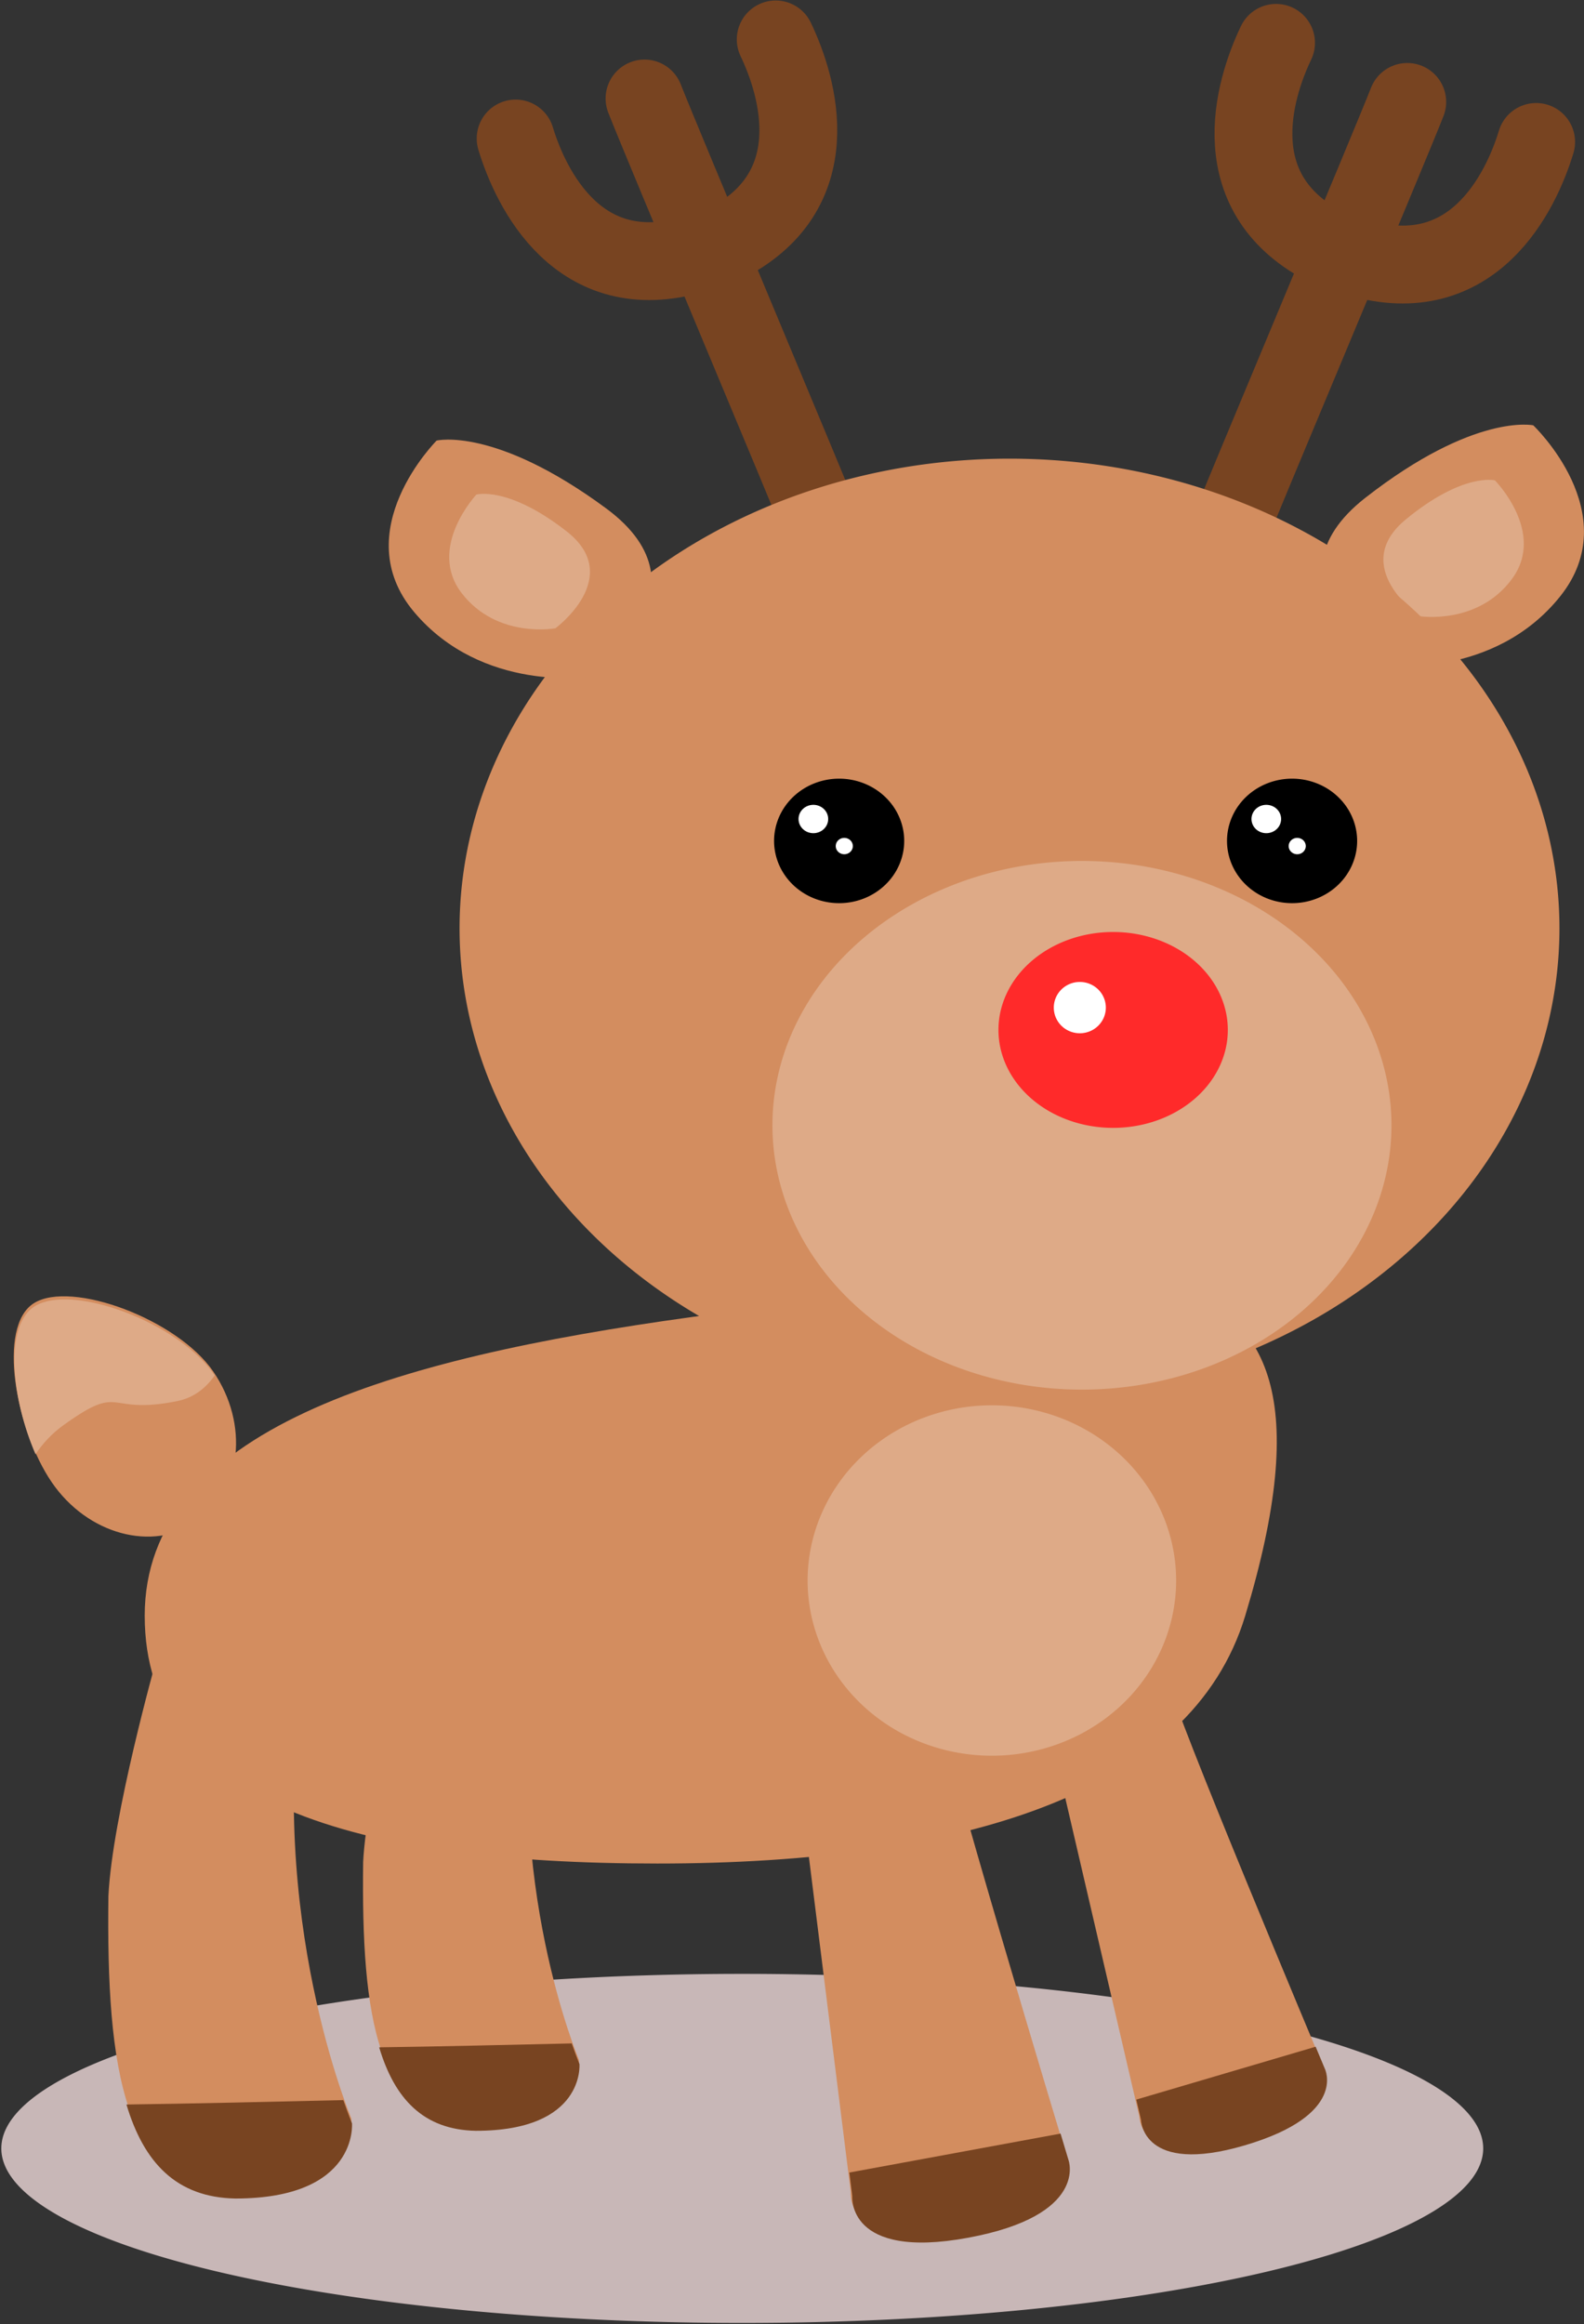 <?xml version="1.0" encoding="UTF-8" standalone="no"?>
<!-- Created with Inkscape (http://www.inkscape.org/) -->

<svg
   xmlns:dc="http://purl.org/dc/elements/1.1/"
   xmlns:cc="http://creativecommons.org/ns#"
   xmlns:rdf="http://www.w3.org/1999/02/22-rdf-syntax-ns#"
   xmlns:svg="http://www.w3.org/2000/svg"
   xmlns="http://www.w3.org/2000/svg"
   xmlns:sodipodi="http://sodipodi.sourceforge.net/DTD/sodipodi-0.dtd"
   xmlns:inkscape="http://www.inkscape.org/namespaces/inkscape"
   width="101.782mm"
   height="149.271mm"
   viewBox="0 0 101.782 149.271"
   version="1.1"
   id="svg8"
   inkscape:version="0.92.1 r15371"
   sodipodi:docname="FX13_reindeer.svg">
  <rect x="0" y="0" width="101.782" height="149.271" fill="#333333" stroke="none"/>
  <defs
     id="defs2" />
  <sodipodi:namedview
     id="base"
     pagecolor="#ffffff"
     bordercolor="#666666"
     borderopacity="1.0"
     inkscape:pageopacity="0.0"
     inkscape:pageshadow="2"
     inkscape:zoom="1.204227"
     inkscape:cx="286.00947"
     inkscape:cy="278.16496"
     inkscape:document-units="mm"
     inkscape:current-layer="layer1"
     showgrid="false"
     inkscape:window-width="1920"
     inkscape:window-height="1016"
     inkscape:window-x="0"
     inkscape:window-y="27"
     inkscape:window-maximized="1"
     inkscape:snap-global="false"
     fit-margin-top="0"
     fit-margin-left="0"
     fit-margin-right="0"
     fit-margin-bottom="0" />
  <g
     inkscape:label="Layer 1"
     inkscape:groupmode="layer"
     id="layer1"
     transform="translate(-22.32,-47.21)">
    <path
       style="opacity:1;fill:#c8b7b7;fill-opacity:1;stroke:none;stroke-width:0.171;stroke-linecap:round;stroke-linejoin:round;stroke-miterlimit:4;stroke-dasharray:none;stroke-opacity:0.328"
       d="M 22.405,185.186 A 47.61,11.209 0 0 1 70.015,173.977 47.61,11.209 0 0 1 117.625,185.186 47.61,11.209 0 0 1 70.015,196.396 47.61,11.209 0 0 1 22.405,185.186 Z"
       id="path4485-9-7-4"
       inkscape:connector-curvature="0" />
    <g
       id="g4965"
       transform="translate(-5.053,3.735)"
       style="stroke:none">
      <path
         sodipodi:nodetypes="cszsc"
         inkscape:connector-curvature="0"
         id="path4485-3-6-4-8"
         d="m 40.043,141.201 c -2.869,1.959 -7.055,0.822 -9.35,-2.539 -2.295,-3.361 -3.538,-10.004 -1.135,-11.497 2.403,-1.493 9.23,1.042 11.525,4.403 2.295,3.361 1.829,7.674 -1.04,9.633 z"
         style="opacity:1;fill:#d38d5f;fill-opacity:1;stroke:none;stroke-width:0.05;stroke-linecap:round;stroke-linejoin:round;stroke-miterlimit:4;stroke-dasharray:none;stroke-opacity:0.328" />
      <path
         transform="scale(0.265)"
         id="path4485-3-6-4"
         d="m 118.363,478.975 c -2.655,0.067 -4.946,0.591 -6.648,1.648 -7.506,4.663 -5.587,22.606 0.197,35.869 1.726,-2.583 3.915,-4.991 6.699,-6.996 14.68,-10.569 9.982,-2.348 27.598,-5.871 4.038,-0.808 6.987,-3.137 9.148,-6.232 -0.029,-0.042 -0.055,-0.085 -0.084,-0.127 -7.047,-10.321 -25.403,-18.582 -36.91,-18.291 z"
         style="opacity:1;fill:#deaa87;fill-opacity:1;stroke:none;stroke-width:0.19;stroke-linecap:round;stroke-linejoin:round;stroke-miterlimit:4;stroke-dasharray:none;stroke-opacity:0.328"
         inkscape:connector-curvature="0" />
    </g>
    <path
       style="opacity:1;fill:#d38d5f;fill-opacity:1;stroke:none;stroke-width:0.204;stroke-linecap:round;stroke-linejoin:round;stroke-miterlimit:4;stroke-dasharray:none;stroke-opacity:0.328"
       d="m 31.618,150.991 c -9e-6,-11.936 15.793,-16.525 35.136,-19.196 25.458,-3.515 43.924,-8.34 35.575,19.196 -3.463,11.423 -18.246,15.9 -37.772,15.9 -19.526,0 -32.938,-3.964 -32.938,-15.9 z"
       id="path4485-9"
       inkscape:connector-curvature="0"
       sodipodi:nodetypes="sssss" />
    <g
       id="g4739">
      <path
         sodipodi:nodetypes="cc"
         inkscape:connector-curvature="0"
         id="path4689"
         d="M 75.544,81.971 C 74.236,78.656 64.949,56.631 63.734,53.536"
         style="fill:none;stroke:#784421;stroke-width:5;stroke-linecap:round;stroke-linejoin:miter;stroke-miterlimit:4;stroke-dasharray:none;stroke-opacity:1" />
      <path
         sodipodi:nodetypes="cc"
         inkscape:connector-curvature="0"
         id="path4689-6"
         d="m 68.748,62.952 c 6.926,-3.393 4.863,-10.193 3.416,-13.21"
         style="fill:none;stroke:#784421;stroke-width:5;stroke-linecap:round;stroke-linejoin:miter;stroke-miterlimit:4;stroke-dasharray:none;stroke-opacity:1" />
      <path
         sodipodi:nodetypes="cc"
         inkscape:connector-curvature="0"
         id="path4689-6-6"
         d="M 66.894,63.539 C 59.495,65.715 56.422,59.308 55.452,56.106"
         style="fill:none;stroke:#784421;stroke-width:5;stroke-linecap:round;stroke-linejoin:miter;stroke-miterlimit:4;stroke-dasharray:none;stroke-opacity:1" />
    </g>
    <g
       id="g4739-2"
       transform="matrix(-1,0,0,1,176.479,0.22)">
      <path
         sodipodi:nodetypes="cc"
         inkscape:connector-curvature="0"
         id="path4689-61"
         d="M 75.544,81.971 C 74.236,78.656 64.949,56.631 63.734,53.536"
         style="fill:none;stroke:#784421;stroke-width:5;stroke-linecap:round;stroke-linejoin:miter;stroke-miterlimit:4;stroke-dasharray:none;stroke-opacity:1" />
      <path
         sodipodi:nodetypes="cc"
         inkscape:connector-curvature="0"
         id="path4689-6-8"
         d="m 68.748,62.952 c 6.926,-3.393 4.863,-10.193 3.416,-13.21"
         style="fill:none;stroke:#784421;stroke-width:5;stroke-linecap:round;stroke-linejoin:miter;stroke-miterlimit:4;stroke-dasharray:none;stroke-opacity:1" />
      <path
         sodipodi:nodetypes="cc"
         inkscape:connector-curvature="0"
         id="path4689-6-6-7"
         d="M 66.894,63.539 C 59.495,65.715 56.422,59.308 55.452,56.106"
         style="fill:none;stroke:#784421;stroke-width:5;stroke-linecap:round;stroke-linejoin:miter;stroke-miterlimit:4;stroke-dasharray:none;stroke-opacity:1" />
    </g>
    <g
       id="g4666-0"
       transform="matrix(-0.943,0.334,0.334,0.943,137.452,-13.71)"
       style="stroke:none">
      <path
         inkscape:connector-curvature="0"
         id="path4647-9"
         d="m 59.143,88.986 c 0,0 6.086,-7.802 -2.341,-10.611 -8.427,-2.809 -11.704,-0.78 -11.704,-0.78 0,0 -3.745,7.334 2.029,10.923 5.774,3.589 12.016,0.468 12.016,0.468 z"
         style="fill:#d38d5f;fill-opacity:1;stroke:none;stroke-width:0.265px;stroke-linecap:butt;stroke-linejoin:miter;stroke-opacity:1" />
      <path
         inkscape:connector-curvature="0"
         id="path4647-7-3"
         d="m 56.079,86.706 c 0,0 3.242,-4.521 -1.247,-6.149 -4.489,-1.628 -6.234,-0.452 -6.234,-0.452 0,0 -1.995,4.25 1.081,6.33 3.076,2.08 6.401,0.271 6.401,0.271 z"
         style="fill:#deaa87;fill-opacity:1;stroke:none;stroke-width:0.147px;stroke-linecap:butt;stroke-linejoin:miter;stroke-opacity:1" />
    </g>
    <path
       style="opacity:1;fill:#d38d5f;fill-opacity:1;stroke:none;stroke-width:0.241;stroke-linecap:round;stroke-linejoin:round;stroke-miterlimit:4;stroke-dasharray:none;stroke-opacity:0.328"
       d="M 122.524,106.829 A 35.337,30.163 0 0 1 87.187,136.992 35.337,30.163 0 0 1 51.85,106.829 35.337,30.163 0 0 1 87.187,76.666 35.337,30.163 0 0 1 122.524,106.829 Z"
       id="path4485"
       inkscape:connector-curvature="0" />
    <path
       style="opacity:1;fill:#deaa87;fill-opacity:1;stroke:none;stroke-width:0.136;stroke-linecap:round;stroke-linejoin:round;stroke-miterlimit:4;stroke-dasharray:none;stroke-opacity:0.328"
       d="m 111.73,119.479 a 19.888,16.976 0 0 1 -19.888,16.976 19.888,16.976 0 0 1 -19.888,-16.976 19.888,16.976 0 0 1 19.888,-16.976 19.888,16.976 0 0 1 19.888,16.976 z"
       id="path4485-3"
       inkscape:connector-curvature="0" />
    <path
       style="opacity:1;fill:#ff2a2a;fill-opacity:1;stroke:none;stroke-width:0.05;stroke-linecap:round;stroke-linejoin:round;stroke-miterlimit:4;stroke-dasharray:none;stroke-opacity:0.328"
       d="m 101.215,113.355 a 7.369,6.29 0 0 1 -7.369,6.29 7.369,6.29 0 0 1 -7.369,-6.29 7.369,6.29 0 0 1 7.369,-6.29 7.369,6.29 0 0 1 7.369,6.29 z"
       id="path4485-3-6"
       inkscape:connector-curvature="0" />
    <g
       id="g5015"
       style="stroke:none">
      <path
         inkscape:connector-curvature="0"
         id="path4485-3-6-7"
         d="m 80.421,101.216 a 4.181,3.998 0 0 1 -4.181,3.998 4.181,3.998 0 0 1 -4.181,-3.998 4.181,3.998 0 0 1 4.181,-3.998 4.181,3.998 0 0 1 4.181,3.998 z"
         style="opacity:1;fill:#000000;fill-opacity:1;stroke:none;stroke-width:0.03;stroke-linecap:round;stroke-linejoin:round;stroke-miterlimit:4;stroke-dasharray:none;stroke-opacity:0.328" />
      <path
         inkscape:connector-curvature="0"
         id="path4485-3-6-7-5"
         d="m 75.536,99.809 a 0.952,0.91 0 0 1 -0.952,0.91 0.952,0.91 0 0 1 -0.952,-0.91 0.952,0.91 0 0 1 0.952,-0.91 0.952,0.91 0 0 1 0.952,0.91 z"
         style="opacity:1;fill:#ffffff;fill-opacity:1;stroke:none;stroke-width:0.007;stroke-linecap:round;stroke-linejoin:round;stroke-miterlimit:4;stroke-dasharray:none;stroke-opacity:0.328" />
      <path
         inkscape:connector-curvature="0"
         id="path4485-3-6-7-5-6"
         d="m 77.12,101.547 a 0.549,0.525 0 0 1 -0.549,0.525 0.549,0.525 0 0 1 -0.549,-0.525 0.549,0.525 0 0 1 0.549,-0.525 0.549,0.525 0 0 1 0.549,0.525 z"
         style="opacity:1;fill:#ffffff;fill-opacity:1;stroke:none;stroke-width:0.004;stroke-linecap:round;stroke-linejoin:round;stroke-miterlimit:4;stroke-dasharray:none;stroke-opacity:0.328" />
    </g>
    <g
       id="g4587-2"
       transform="translate(29.104)"
       style="stroke:none">
      <path
         inkscape:connector-curvature="0"
         id="path4485-3-6-7-9"
         d="m 80.421,101.216 a 4.181,3.998 0 0 1 -4.181,3.998 4.181,3.998 0 0 1 -4.181,-3.998 4.181,3.998 0 0 1 4.181,-3.998 4.181,3.998 0 0 1 4.181,3.998 z"
         style="opacity:1;fill:#000000;fill-opacity:1;stroke:none;stroke-width:0.03;stroke-linecap:round;stroke-linejoin:round;stroke-miterlimit:4;stroke-dasharray:none;stroke-opacity:0.328" />
      <path
         inkscape:connector-curvature="0"
         id="path4485-3-6-7-5-1"
         d="m 75.536,99.809 a 0.952,0.91 0 0 1 -0.952,0.91 0.952,0.91 0 0 1 -0.952,-0.91 0.952,0.91 0 0 1 0.952,-0.91 0.952,0.91 0 0 1 0.952,0.91 z"
         style="opacity:1;fill:#ffffff;fill-opacity:1;stroke:none;stroke-width:0.007;stroke-linecap:round;stroke-linejoin:round;stroke-miterlimit:4;stroke-dasharray:none;stroke-opacity:0.328" />
      <path
         inkscape:connector-curvature="0"
         id="path4485-3-6-7-5-6-2"
         d="m 77.12,101.547 a 0.549,0.525 0 0 1 -0.549,0.525 0.549,0.525 0 0 1 -0.549,-0.525 0.549,0.525 0 0 1 0.549,-0.525 0.549,0.525 0 0 1 0.549,0.525 z"
         style="opacity:1;fill:#ffffff;fill-opacity:1;stroke:none;stroke-width:0.004;stroke-linecap:round;stroke-linejoin:round;stroke-miterlimit:4;stroke-dasharray:none;stroke-opacity:0.328" />
    </g>
    <g
       id="g4666"
       transform="rotate(17.983,54.342,93.23)"
       style="stroke:none">
      <path
         inkscape:connector-curvature="0"
         id="path4647"
         d="m 59.143,88.986 c 0,0 6.086,-7.802 -2.341,-10.611 -8.427,-2.809 -11.704,-0.78 -11.704,-0.78 0,0 -3.745,7.334 2.029,10.923 5.774,3.589 12.016,0.468 12.016,0.468 z"
         style="fill:#d38d5f;fill-opacity:1;stroke:none;stroke-width:0.265px;stroke-linecap:butt;stroke-linejoin:miter;stroke-opacity:1" />
      <path
         inkscape:connector-curvature="0"
         id="path4647-7"
         d="m 56.079,86.706 c 0,0 3.242,-4.521 -1.247,-6.149 -4.489,-1.628 -6.234,-0.452 -6.234,-0.452 0,0 -1.995,4.25 1.081,6.33 3.076,2.08 6.401,0.271 6.401,0.271 z"
         style="fill:#deaa87;fill-opacity:1;stroke:none;stroke-width:0.147px;stroke-linecap:butt;stroke-linejoin:miter;stroke-opacity:1" />
    </g>
    <g
       id="g4871"
       transform="translate(19.838,-10.917)"
       style="stroke:none">
      <path
         inkscape:connector-curvature="0"
         id="path4782-2-3"
         d="m 12.524,164.733 c 0,0 -2.828,10.018 -3.076,15.16 -0.139,11.137 0.985,18.982 8.129,19.115 7.91,0 7.484,-4.823 7.484,-4.823 0,0 -5.506,-12.974 -3.089,-28.793 0.439,-0.439 -9.448,-0.659 -9.448,-0.659 z"
         style="fill:#d38d5f;fill-opacity:1;stroke:none;stroke-width:0.265px;stroke-linecap:butt;stroke-linejoin:miter;stroke-opacity:1"
         sodipodi:nodetypes="cccccc" />
      <path
         id="path4782-2"
         transform="scale(0.265)"
         d="m 92.619,728.309 c -15.459,0.362 -38.282,0.884 -52.592,1.064 4.212,14.097 12.127,22.52 26.406,22.785 29.895,0 28.283,-18.229 28.283,-18.229 0,0 -0.845,-2.024 -2.098,-5.621 z"
         style="fill:#784421;fill-opacity:1;stroke:none;stroke-width:1px;stroke-linecap:butt;stroke-linejoin:miter;stroke-opacity:1"
         inkscape:connector-curvature="0" />
    </g>
    <g
       id="g4871-6"
       transform="matrix(0.888,0,0,0.888,37.265,7.058)"
       style="stroke:none">
      <path
         inkscape:connector-curvature="0"
         id="path4782-2-3-1"
         d="m 12.524,164.733 c 0,0 -2.828,10.018 -3.076,15.16 -0.139,11.137 0.985,18.982 8.129,19.115 7.91,0 7.484,-4.823 7.484,-4.823 0,0 -5.506,-12.974 -3.089,-28.793 0.439,-0.439 -9.448,-0.659 -9.448,-0.659 z"
         style="fill:#d38d5f;fill-opacity:1;stroke:none;stroke-width:0.265px;stroke-linecap:butt;stroke-linejoin:miter;stroke-opacity:1"
         sodipodi:nodetypes="cccccc" />
      <path
         id="path4782-2-29"
         transform="scale(0.265)"
         d="m 92.619,728.309 c -15.459,0.362 -38.282,0.884 -52.592,1.064 4.212,14.097 12.127,22.52 26.406,22.785 29.895,0 28.283,-18.229 28.283,-18.229 0,0 -0.845,-2.024 -2.098,-5.621 z"
         style="fill:#784421;fill-opacity:1;stroke:none;stroke-width:1px;stroke-linecap:butt;stroke-linejoin:miter;stroke-opacity:1"
         inkscape:connector-curvature="0" />
    </g>
    <g
       transform="matrix(0.835,-0.246,0.246,0.835,24.887,38.101)"
       id="g4806-7-3"
       style="stroke:none">
      <path
         inkscape:connector-curvature="0"
         id="path4782-2-5-1"
         d="m 32.517,152.429 -1.758,30.32 c 0,0 -1.099,3.955 6.811,3.955 7.91,0 7.251,-3.735 7.251,-3.735 0,0 -3.296,-29.441 -2.856,-29.881 0.439,-0.439 -9.448,-0.659 -9.448,-0.659 z"
         style="fill:#d38d5f;fill-opacity:1;stroke:none;stroke-width:0.265px;stroke-linecap:butt;stroke-linejoin:miter;stroke-opacity:1" />
      <path
         inkscape:connector-curvature="0"
         id="path4782-9-9"
         transform="scale(0.265)"
         d="m 116.596,684.895 -0.338,5.812 c 0,0 -4.152,14.947 25.742,14.947 29.895,0 27.402,-14.117 27.402,-14.117 0,0 -0.529,-4.81 -0.732,-6.643 z"
         style="fill:#784421;fill-opacity:1;stroke:none;stroke-width:1px;stroke-linecap:butt;stroke-linejoin:miter;stroke-opacity:1" />
    </g>
    <g
       transform="rotate(-10.442,82.564,-67.582)"
       id="g4806-7"
       style="stroke:none">
      <path
         inkscape:connector-curvature="0"
         id="path4782-2-5"
         d="m 32.517,152.429 -1.758,30.32 c 0,0 -1.099,3.955 6.811,3.955 7.91,0 7.251,-3.735 7.251,-3.735 0,0 -3.296,-29.441 -2.856,-29.881 0.439,-0.439 -9.448,-0.659 -9.448,-0.659 z"
         style="fill:#d38d5f;fill-opacity:1;stroke:none;stroke-width:0.265px;stroke-linecap:butt;stroke-linejoin:miter;stroke-opacity:1" />
      <path
         inkscape:connector-curvature="0"
         id="path4782-9"
         transform="scale(0.265)"
         d="m 116.596,684.895 -0.338,5.812 c 0,0 -4.152,14.947 25.742,14.947 29.895,0 27.402,-14.117 27.402,-14.117 0,0 -0.529,-4.81 -0.732,-6.643 z"
         style="fill:#784421;fill-opacity:1;stroke:none;stroke-width:1px;stroke-linecap:butt;stroke-linejoin:miter;stroke-opacity:1" />
    </g>
    <path
       style="opacity:1;fill:#deaa87;fill-opacity:1;stroke:none;stroke-width:0.085;stroke-linecap:round;stroke-linejoin:round;stroke-miterlimit:4;stroke-dasharray:none;stroke-opacity:0.328"
       d="m 74.214,148.714 a 11.84,11.252 0 0 1 11.84,-11.252 11.84,11.252 0 0 1 11.84,11.252 11.84,11.252 0 0 1 -11.84,11.252 11.84,11.252 0 0 1 -11.84,-11.252 z"
       id="path4485-9-7"
       inkscape:connector-curvature="0" />
    <path
       style="opacity:1;fill:#ffffff;fill-opacity:1;stroke:none;stroke-width:0.012;stroke-linecap:round;stroke-linejoin:round;stroke-miterlimit:4;stroke-dasharray:none;stroke-opacity:0.328"
       d="m 93.377,111.921 a 1.672,1.648 0 0 1 -1.672,1.648 1.672,1.648 0 0 1 -1.672,-1.648 1.672,1.648 0 0 1 1.672,-1.647 1.672,1.648 0 0 1 1.672,1.647 z"
       id="path4485-3-6-7-5-6-5"
       inkscape:connector-curvature="0" />
  </g>
</svg>
